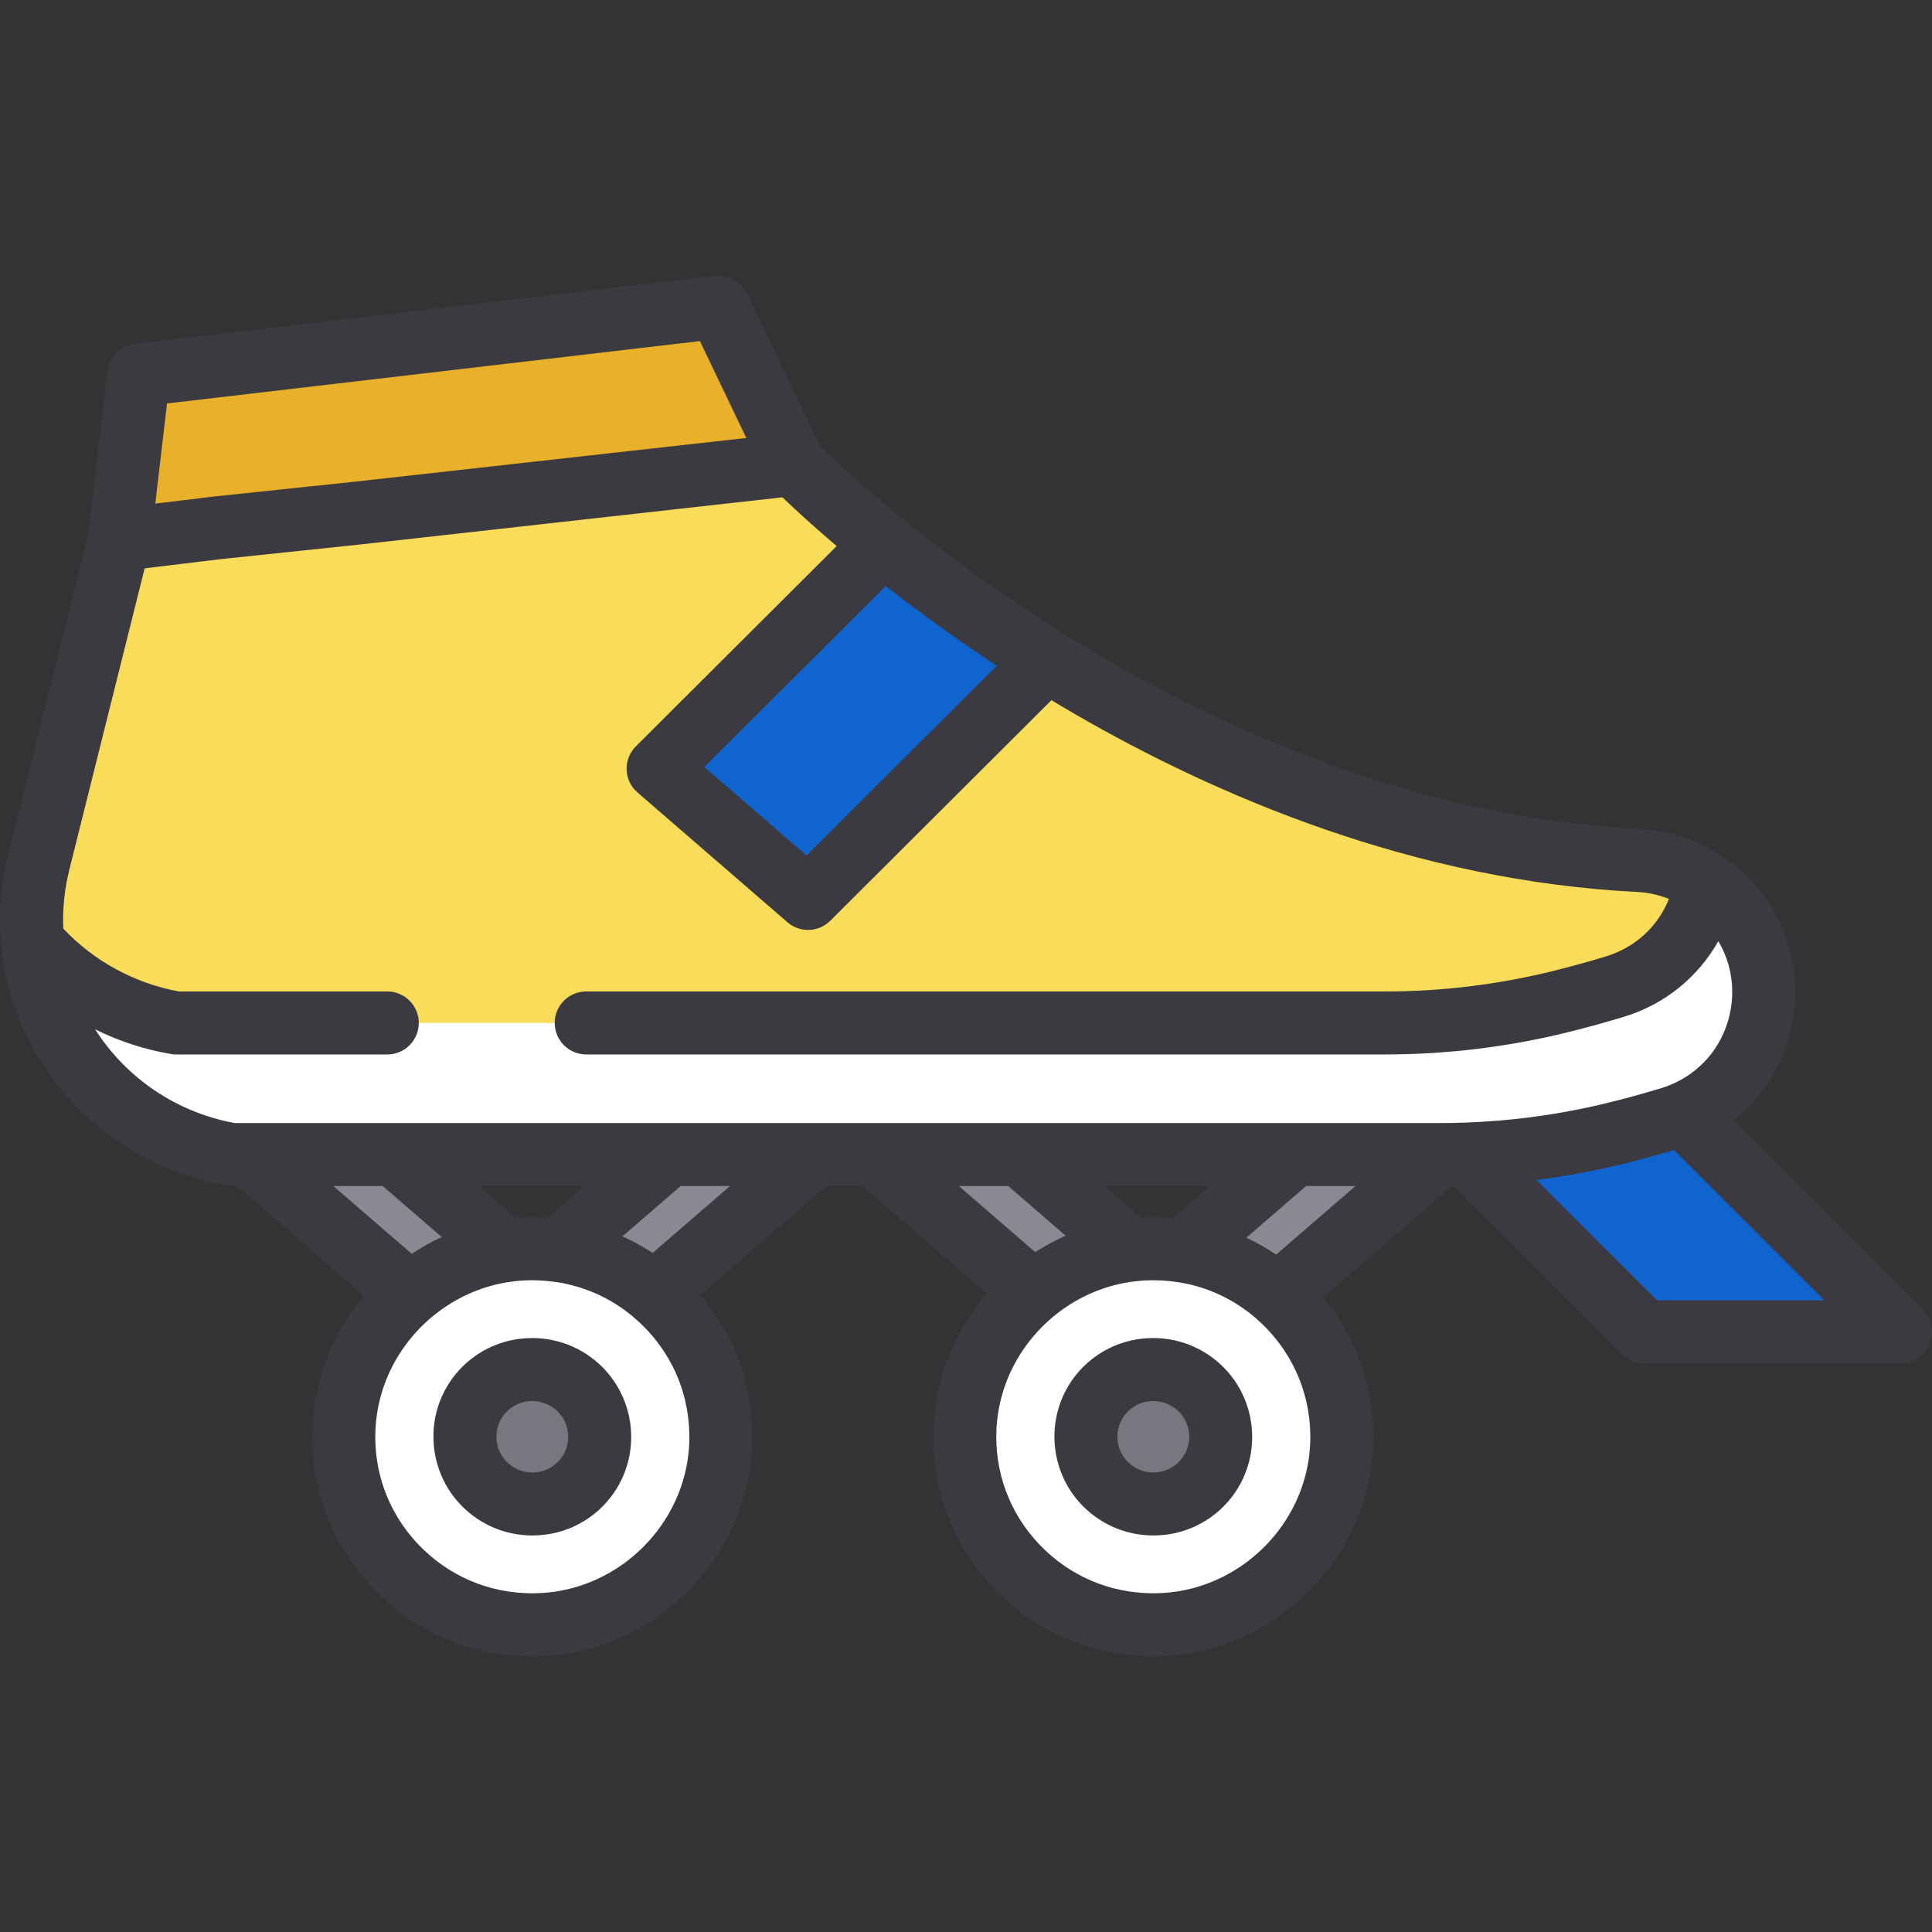 <?xml version="1.0" encoding="iso-8859-1"?>
<!-- Uploaded to: SVG Repo, www.svgrepo.com, Generator: SVG Repo Mixer Tools -->
<svg height="800px" width="800px" version="1.1" id="Layer_1" xmlns="http://www.w3.org/2000/svg" xmlns:xlink="http://www.w3.org/1999/xlink" 
	 viewBox="0 0 512 512" xml:space="preserve">
<rect x="0" y="0" width="512" height="512" fill="#333333" stroke="none"/>
<g>
	<path style="fill:#8B8893;" d="M173.342,342.739l42.528-36.774h-38.604l-29.417,25.437c-3.067-0.416-6.218-0.571-9.436-0.404
		c-1.496,0.078-2.971,0.226-4.43,0.434l-29.452-25.467H65.928l42.734,36.952c-10.115,8.637-16.778,21.206-17.492,35.247
		c-1.501,29.58,22.877,53.877,52.544,52.35c25.354-1.304,45.96-21.847,47.249-47.162
		C191.792,367.068,184.766,352.396,173.342,342.739z"/>
	<path style="fill:#8B8893;" d="M338.51,343.25l43.119-37.285h-38.604l-29.579,25.576c-3.388-0.53-6.885-0.728-10.461-0.545
		c-1.142,0.059-2.272,0.17-3.392,0.306l-29.303-25.337h-38.604l42.143,36.441c-10.452,8.649-17.363,21.437-18.089,35.756
		c-1.503,29.583,22.879,53.881,52.546,52.353c25.354-1.307,45.959-21.849,47.246-47.164
		C356.345,367.352,349.579,352.909,338.51,343.25z"/>
</g>
<path style="fill:#E9B129;" d="M457.058,238.12c-3.035-3.005-6.568-5.415-10.403-7.133c-3.835-1.707-7.972-2.725-12.24-2.939
	c-127.748-6.333-224.036-104.99-224.036-104.99l0,0l0,0L190.441,81.41L36.74,99.394l-5.109,43.625l0,0l0,0l-18.894,75.618
	l-2.474,9.889c-8.924,35.685,14.67,71.196,51.206,77.442c0,0,13.526,0,35.241,0h285.181c15.59,0,31.136-1.88,46.282-5.62
	c5.326-1.318,10.187-2.669,14.638-4.03C468.003,288.588,475.759,256.687,457.058,238.12z"/>
<path style="fill:#F9DC5A;" d="M57.37,139.905l-25.74,3.112l-18.894,75.618l-2.474,9.889c-8.924,35.685,14.67,71.196,51.206,77.442
	c0,0,13.526,0,35.241,0h285.182c15.589,0,31.135-1.88,46.281-5.619c5.326-1.318,10.187-2.669,14.638-4.03
	c25.193-7.727,32.949-39.629,14.248-58.196c-3.035-3.005-6.568-5.415-10.403-7.133c-3.835-1.707-7.972-2.725-12.24-2.939
	c-127.748-6.333-224.036-104.99-224.036-104.99l-115.873,12.94L57.37,139.905z"/>
<path style="fill:#FFFFFF;" d="M255.739,378.161c-1.503,29.583,22.879,53.881,52.546,52.353
	c25.354-1.307,45.959-21.849,47.246-47.164c1.506-29.583-22.876-53.883-52.548-52.355
	C277.63,332.303,257.026,352.846,255.739,378.161z"/>
<path style="fill:#78777F;" d="M287.919,378.442c-1.471,11.659,8.364,21.46,20.055,19.979c7.951-1.007,14.374-7.41,15.378-15.35
	c1.474-11.659-8.363-21.463-20.055-19.983C295.345,364.095,288.922,370.501,287.919,378.442z"/>
<path style="fill:#FFFFFF;" d="M91.172,378.165c-1.501,29.58,22.877,53.877,52.544,52.35c25.354-1.304,45.96-21.847,47.249-47.162
	c1.506-29.585-22.877-53.886-52.55-52.356C113.061,332.305,92.457,352.85,91.172,378.165z"/>
<path style="fill:#78777F;" d="M123.351,378.444c-1.47,11.656,8.362,21.455,20.053,19.978c7.951-1.005,14.375-7.408,15.38-15.348
	c1.476-11.661-8.363-21.466-20.057-19.985C130.775,364.098,124.353,370.504,123.351,378.444z"/>
<path style="fill:#1064D0;" d="M214.141,238.092l63.258-63.087c-17.558-10.965-32.202-21.889-43.272-30.87l-59.726,59.565
	L214.141,238.092z"/>
<path style="fill:#FFFFFF;" d="M102.633,271.093H81.927c-21.714,0-35.241,0-35.241,0c-15.515-2.651-28.681-10.593-38.029-21.572
	c2.577,27.628,23.526,51.437,52.81,56.443c0,0,13.526,0,35.241,0h285.182c15.589,0,31.135-1.88,46.281-5.619
	c5.326-1.318,10.187-2.669,14.638-4.03c25.193-7.727,32.949-39.629,14.248-58.196c-1.534-1.519-3.195-2.884-4.957-4.086
	c-2.118,12.226-10.599,23.276-24.073,27.41c-4.451,1.361-9.314,2.712-14.638,4.03c-15.147,3.74-30.692,5.619-46.281,5.619H155.353"
	/>
<path style="fill:#1064D0;" d="M445.841,295.218c-0.984,0.402-1.987,0.778-3.031,1.097c-4.451,1.361-9.313,2.712-14.638,4.03
	c-13.008,3.211-26.309,5.041-39.68,5.497l47.17,47.095h67.99L445.841,295.218z"/>
<g>
	<path style="fill:#3C3A41;" d="M305.637,354.593c-1.124,0-2.263,0.072-3.387,0.215c-11.824,1.497-21.123,10.785-22.613,22.588
		c-0.945,7.489,1.358,15.012,6.318,20.638c4.977,5.645,12.15,8.883,19.681,8.883c0.001,0,0.001,0,0.001,0
		c1.123,0,2.262-0.071,3.388-0.214c11.821-1.498,21.119-10.785,22.608-22.585c0.948-7.489-1.354-15.013-6.315-20.64
		C320.34,357.832,313.167,354.593,305.637,354.593z M315.071,382.025c-0.528,4.171-3.953,7.584-8.144,8.116
		c-0.432,0.055-0.865,0.081-1.289,0.081h-0.001c-2.74,0-5.35-1.178-7.16-3.229c-1.819-2.063-2.627-4.729-2.276-7.506
		c0.526-4.173,3.952-7.586,8.145-8.117c0.432-0.055,0.865-0.082,1.29-0.082c2.739,0,5.349,1.179,7.158,3.23
		C314.613,376.58,315.422,379.247,315.071,382.025z"/>
	<path style="fill:#3C3A41;" d="M141.069,354.594c-1.125,0-2.266,0.072-3.392,0.215c-11.822,1.498-21.12,10.788-22.608,22.591
		c-0.945,7.489,1.359,15.009,6.318,20.635c4.977,5.644,12.15,8.882,19.681,8.883h0.001c1.121,0,2.258-0.071,3.381-0.214
		c11.823-1.495,21.123-10.782,22.615-22.581c0.948-7.49-1.354-15.015-6.315-20.644C155.773,357.833,148.598,354.594,141.069,354.594
		z M150.503,382.027c-0.529,4.171-3.954,7.584-8.146,8.115c-0.431,0.055-0.864,0.081-1.287,0.081c-0.001,0-0.001,0-0.001,0
		c-2.74,0-5.35-1.178-7.16-3.229c-1.819-2.063-2.627-4.728-2.276-7.505c0.526-4.173,3.95-7.586,8.143-8.118
		c0.432-0.055,0.866-0.082,1.292-0.082c2.739,0,5.348,1.178,7.158,3.23C150.045,376.582,150.854,379.25,150.503,382.027z"/>
	<path style="fill:#3C3A41;" d="M509.549,347.031l-50.189-50.109c7.397-5.823,12.756-13.996,15.115-23.55
		c0.462-1.869,0.798-3.744,1.012-5.616c1.498-13.107-2.998-26.078-12.556-35.567l0,0l0,0c-0.012-0.012-0.026-0.023-0.038-0.036
		c-0.455-0.45-0.918-0.889-1.391-1.318c-3.4-3.079-7.24-5.587-11.453-7.473c-4.24-1.889-8.69-3.065-13.257-3.507
		c-0.652-0.063-1.307-0.111-1.964-0.145c-62.597-3.103-117.405-29.552-153.091-51.837c-3.525-2.203-7.022-4.463-10.488-6.773
		c-0.324-0.216-0.644-0.432-0.966-0.648c-1.387-0.929-2.768-1.869-4.144-2.815c-0.445-0.306-0.887-0.612-1.327-0.917
		c-0.128-0.089-0.253-0.177-0.381-0.266c-1.014-0.705-2.022-1.415-3.03-2.127c-0.47-0.333-0.936-0.664-1.399-0.995
		c-0.403-0.288-0.808-0.577-1.205-0.863c-0.605-0.435-1.208-0.875-1.811-1.312c-0.367-0.267-0.741-0.536-1.104-0.804
		c-0.756-0.554-1.499-1.104-2.236-1.652c-0.304-0.226-0.607-0.451-0.907-0.674c-0.768-0.574-1.529-1.145-2.276-1.711
		c-0.358-0.272-0.707-0.539-1.061-0.809c-0.516-0.394-1.033-0.788-1.538-1.176c-0.384-0.295-0.759-0.587-1.136-0.879
		c-0.462-0.358-0.924-0.717-1.377-1.071c-0.381-0.298-0.756-0.592-1.13-0.887c-0.433-0.341-0.863-0.68-1.285-1.015
		c-0.375-0.297-0.746-0.593-1.114-0.887c-0.404-0.323-0.802-0.642-1.196-0.961c-0.366-0.295-0.732-0.59-1.092-0.881
		c-0.387-0.314-0.768-0.624-1.146-0.934c-0.343-0.28-0.688-0.561-1.024-0.837c-0.39-0.321-0.768-0.634-1.147-0.949
		c-0.311-0.257-0.625-0.518-0.929-0.77c-0.421-0.351-0.827-0.693-1.235-1.036c-0.483-0.406-0.956-0.806-1.421-1.201
		c-0.373-0.316-0.748-0.634-1.109-0.943c-0.311-0.266-0.608-0.522-0.909-0.782c-0.29-0.25-0.584-0.502-0.866-0.747
		c-0.301-0.26-0.589-0.512-0.879-0.766c-0.264-0.23-0.529-0.462-0.786-0.687c-0.288-0.254-0.569-0.501-0.847-0.746
		c-0.239-0.211-0.476-0.422-0.708-0.627c-0.269-0.239-0.534-0.475-0.795-0.708c-0.228-0.205-0.452-0.405-0.672-0.603
		c-0.248-0.224-0.495-0.445-0.733-0.661c-0.207-0.187-0.406-0.368-0.604-0.549c-0.23-0.209-0.462-0.42-0.681-0.62
		c-0.193-0.176-0.373-0.343-0.558-0.512c-0.211-0.195-0.428-0.394-0.63-0.58c-0.162-0.15-0.311-0.288-0.465-0.433
		c-0.406-0.377-0.789-0.736-1.147-1.073c-0.117-0.11-0.242-0.227-0.354-0.333c-0.176-0.166-0.335-0.318-0.499-0.473
		c-0.119-0.114-0.243-0.23-0.355-0.337c-0.155-0.148-0.296-0.283-0.436-0.418c-0.101-0.097-0.205-0.196-0.298-0.287
		c-0.125-0.12-0.24-0.233-0.354-0.343c-0.097-0.093-0.193-0.187-0.28-0.273c-0.097-0.093-0.188-0.184-0.275-0.268
		c-0.037-0.036-0.069-0.068-0.104-0.102l-19.318-40.349c-1.54-3.218-4.967-5.097-8.499-4.686l-153.7,17.981
		c-3.842,0.449-6.872,3.479-7.321,7.32l-5.046,43.092L2.164,226.499c-0.605,2.421-1.083,4.85-1.434,7.28
		c-0.525,3.645-0.767,7.292-0.726,10.917c0.141,12.59,3.696,24.904,10.45,35.95c0.046,0.073,0.091,0.147,0.137,0.22
		c0.334,0.542,0.653,1.089,1.003,1.624c3.736,5.724,8.274,10.824,13.401,15.217c0.279,0.24,0.558,0.482,0.84,0.718
		c0.48,0.398,0.965,0.789,1.455,1.175c0.437,0.345,0.88,0.684,1.326,1.019c0.404,0.303,0.806,0.609,1.215,0.904
		c0.781,0.563,1.575,1.112,2.381,1.645c0.1,0.067,0.198,0.138,0.298,0.204c0.968,0.634,1.957,1.24,2.957,1.829
		c0.178,0.105,0.358,0.204,0.536,0.306c0.847,0.489,1.704,0.961,2.573,1.416c0.199,0.105,0.398,0.207,0.598,0.309
		c0.929,0.476,1.871,0.934,2.824,1.371c0.104,0.048,0.207,0.098,0.311,0.146c2.164,0.979,4.384,1.858,6.659,2.628
		c0.197,0.067,0.395,0.128,0.592,0.193c0.892,0.294,1.79,0.571,2.697,0.83c0.309,0.089,0.619,0.176,0.929,0.26
		c0.835,0.227,1.675,0.439,2.522,0.637c0.312,0.073,0.622,0.151,0.936,0.22c1.13,0.249,2.267,0.48,3.417,0.676
		c0.464,0.079,0.935,0.119,1.407,0.119h1.351l33.641,29.09c-5.182,6.159-9.031,13.315-11.309,20.956
		c-0.027,0.088-0.049,0.176-0.076,0.264c-0.204,0.694-0.395,1.392-0.573,2.095c-0.066,0.257-0.126,0.516-0.187,0.776
		c-0.13,0.546-0.254,1.095-0.367,1.646c-0.067,0.322-0.13,0.643-0.191,0.966c-0.097,0.512-0.185,1.026-0.267,1.542
		c-0.053,0.334-0.109,0.668-0.157,1.003c-0.079,0.551-0.144,1.104-0.206,1.658c-0.033,0.294-0.072,0.585-0.1,0.88
		c-0.081,0.841-0.147,1.685-0.19,2.531c0,0.008-0.001,0.016-0.002,0.023c-0.051,1.006-0.077,2.009-0.078,3.008
		c-0.008,9.988,2.485,19.591,7.227,28.122c2.371,4.266,5.303,8.263,8.766,11.906c11.125,11.706,26.153,18.154,42.317,18.155
		c0,0,0.002,0,0.004,0h0.001c1.016,0,2.051-0.027,3.073-0.079c29.433-1.514,53.66-25.706,55.156-55.074
		c0.049-0.971,0.073-1.937,0.076-2.9c0.001-0.4-0.017-0.796-0.023-1.194c-0.01-0.556-0.014-1.113-0.04-1.666
		c-0.023-0.506-0.066-1.008-0.101-1.513c-0.031-0.437-0.057-0.875-0.098-1.31c-0.052-0.56-0.122-1.115-0.191-1.672
		c-0.046-0.372-0.087-0.745-0.14-1.114c-0.085-0.592-0.185-1.18-0.287-1.767c-0.058-0.327-0.111-0.656-0.175-0.982
		c-0.117-0.609-0.248-1.213-0.385-1.816c-0.068-0.302-0.135-0.602-0.208-0.902c-0.149-0.612-0.309-1.221-0.479-1.826
		c-0.08-0.288-0.161-0.574-0.245-0.86c-0.178-0.605-0.367-1.206-0.565-1.805c-0.095-0.286-0.193-0.57-0.29-0.854
		c-0.205-0.588-0.417-1.173-0.642-1.754c-0.114-0.295-0.233-0.587-0.351-0.879c-0.227-0.561-0.459-1.12-0.703-1.673
		c-0.139-0.315-0.287-0.627-0.432-0.939c-0.243-0.523-0.486-1.045-0.746-1.56c-0.175-0.349-0.361-0.692-0.543-1.038
		c-0.249-0.472-0.495-0.945-0.758-1.41c-0.226-0.402-0.467-0.797-0.703-1.193c-0.24-0.403-0.474-0.81-0.725-1.208
		c-0.312-0.495-0.641-0.981-0.968-1.467c-0.198-0.294-0.386-0.593-0.589-0.885c-0.539-0.77-1.096-1.53-1.674-2.276
		c-0.207-0.267-0.43-0.525-0.642-0.79c-0.358-0.446-0.711-0.897-1.084-1.334l33.392-28.873h9.598l32.95,28.492
		c-6.005,6.943-10.28,15.19-12.484,24.017c-0.035,0.136-0.067,0.272-0.1,0.407c-0.161,0.664-0.309,1.331-0.446,2.002
		c-0.049,0.235-0.097,0.47-0.142,0.706c-0.114,0.591-0.215,1.185-0.308,1.781c-0.045,0.28-0.092,0.559-0.134,0.84
		c-0.086,0.597-0.156,1.194-0.223,1.794c-0.03,0.266-0.066,0.53-0.091,0.797c-0.083,0.86-0.15,1.723-0.195,2.589
		c-0.818,16.095,4.835,31.38,15.916,43.039c11.125,11.706,26.154,18.153,42.316,18.154c0.001,0,0.001,0,0.002,0s0.001,0,0.002,0
		c1.018,0,2.053-0.027,3.076-0.079c29.433-1.517,53.659-25.71,55.154-55.076c0.049-0.957,0.071-1.911,0.075-2.862
		c0.001-0.446-0.017-0.89-0.024-1.334c-0.01-0.489-0.013-0.978-0.036-1.466c-0.026-0.59-0.071-1.174-0.115-1.761
		c-0.024-0.327-0.043-0.654-0.073-0.981c-0.061-0.679-0.141-1.353-0.227-2.027c-0.028-0.219-0.052-0.439-0.082-0.657
		c-0.102-0.747-0.224-1.489-0.355-2.229c-0.023-0.13-0.046-0.262-0.07-0.393c-0.148-0.805-0.315-1.604-0.497-2.398
		c-0.012-0.052-0.024-0.106-0.037-0.158c-1.602-6.905-4.459-13.443-8.485-19.348c-0.018-0.027-0.035-0.053-0.052-0.08
		c-0.402-0.587-0.821-1.163-1.245-1.737c-0.145-0.196-0.285-0.393-0.432-0.587c-0.38-0.5-0.772-0.991-1.169-1.48
		c-0.132-0.163-0.255-0.331-0.388-0.492l34.133-29.516c0.108-0.001,0.217-0.003,0.325-0.004l44.652,44.582
		c1.565,1.563,3.686,2.44,5.898,2.44h67.99c3.377,0,6.423-2.035,7.714-5.156C512.657,353.009,511.939,349.417,509.549,347.031z
		 M442.281,238.229c-2.937,7.317-8.886,12.837-16.694,15.232c-4.505,1.377-9.285,2.692-14.199,3.909
		c-14.45,3.567-29.348,5.376-44.28,5.376H155.353c-4.611,0-8.347,3.736-8.347,8.347s3.736,8.347,8.347,8.347h211.755
		c16.28,0,32.524-1.972,48.286-5.864c5.211-1.289,10.282-2.686,15.082-4.153c10.777-3.306,19.565-10.531,24.895-20.006
		c0.011,0.02,0.024,0.038,0.037,0.058c0.045,0.076,0.085,0.154,0.129,0.229c0.215,0.373,0.421,0.749,0.616,1.131
		c0.072,0.14,0.141,0.282,0.211,0.423c0.169,0.344,0.329,0.691,0.483,1.042c0.057,0.128,0.115,0.255,0.169,0.384
		c0.197,0.47,0.383,0.944,0.552,1.425c0.022,0.063,0.041,0.128,0.063,0.193c0.145,0.42,0.277,0.844,0.4,1.27
		c0.042,0.149,0.082,0.298,0.122,0.447c0.099,0.367,0.189,0.737,0.272,1.107c0.031,0.139,0.063,0.277,0.092,0.416
		c0.102,0.5,0.195,1.002,0.268,1.507c0.007,0.049,0.011,0.099,0.018,0.149c0.063,0.457,0.115,0.916,0.155,1.378
		c0.013,0.155,0.023,0.311,0.035,0.465c0.026,0.378,0.043,0.758,0.053,1.139c0.003,0.149,0.01,0.298,0.011,0.449
		c0.004,0.514-0.001,1.031-0.027,1.548c-0.001,0.032-0.006,0.063-0.007,0.096c-0.026,0.486-0.067,0.973-0.119,1.46
		c-0.017,0.158-0.038,0.315-0.058,0.473c-0.048,0.382-0.103,0.762-0.168,1.144c-0.026,0.155-0.051,0.311-0.08,0.465
		c-0.097,0.52-0.204,1.038-0.332,1.556c-2.052,8.31-7.79,14.919-15.554,18.111c-0.008,0.003-0.017,0.004-0.026,0.008
		c-0.408,0.167-0.775,0.307-1.125,0.437c-0.395,0.141-0.789,0.285-1.194,0.408c-2.253,0.689-4.573,1.361-6.945,2.015
		c-2.372,0.653-4.796,1.285-7.253,1.894c-1.681,0.415-3.369,0.8-5.061,1.168c-0.616,0.134-1.234,0.254-1.852,0.381
		c-1.065,0.219-2.13,0.436-3.199,0.637c-0.778,0.146-1.558,0.282-2.338,0.417c-0.898,0.157-1.799,0.309-2.7,0.453
		c-0.875,0.139-1.75,0.272-2.627,0.398c-0.795,0.115-1.589,0.221-2.385,0.326c-0.955,0.125-1.909,0.249-2.866,0.359
		c-0.683,0.079-1.367,0.146-2.051,0.217c-1.055,0.11-2.11,0.223-3.166,0.314c-0.377,0.032-0.755,0.056-1.132,0.086
		c-2.847,0.229-5.7,0.403-8.556,0.501c-2.115,0.072-4.232,0.119-6.349,0.119h-0.26h-38.605h-72.734h-38.605h-15.813h-38.605h-72.734
		H65.928h-3.726c-15.647-2.869-28.889-12.123-36.977-24.824c6.285,3.114,13.039,5.328,20.056,6.527
		c0.465,0.079,0.936,0.119,1.407,0.119h55.947c4.611,0,8.347-3.736,8.347-8.347s-3.736-8.347-8.347-8.347H47.42
		c-11.777-2.16-22.544-8.036-30.651-16.679c-0.213-5.142,0.299-10.352,1.59-15.516l19.977-79.936l19.973-2.414l37.123-3.908
		l111.927-12.499c0.063,0.061,0.137,0.13,0.201,0.193c0.213,0.204,0.433,0.414,0.667,0.637c0.099,0.095,0.205,0.194,0.307,0.292
		c0.226,0.215,0.46,0.435,0.705,0.664c0.108,0.102,0.217,0.205,0.329,0.309c0.266,0.249,0.542,0.506,0.828,0.772
		c0.105,0.097,0.205,0.19,0.312,0.289c0.381,0.353,0.775,0.716,1.189,1.095c0.016,0.014,0.029,0.027,0.045,0.041
		c0.446,0.408,0.913,0.834,1.397,1.271c0.067,0.06,0.138,0.124,0.205,0.185c0.404,0.365,0.821,0.74,1.251,1.124
		c0.129,0.116,0.26,0.232,0.391,0.348c0.396,0.354,0.804,0.715,1.221,1.083c0.134,0.118,0.265,0.234,0.401,0.353
		c0.5,0.441,1.013,0.889,1.541,1.35c0.049,0.043,0.097,0.085,0.146,0.128c0.611,0.531,1.239,1.074,1.888,1.631
		c0.027,0.023,0.056,0.047,0.082,0.07c0.415,0.356,0.837,0.716,1.268,1.082l-53.223,53.078c-1.644,1.638-2.53,3.887-2.447,6.205
		c0.081,2.319,1.125,4.499,2.879,6.017l39.74,34.392c1.574,1.362,3.519,2.036,5.461,2.036c2.139,0,4.273-0.818,5.895-2.436
		l58.605-58.447c2.075,1.25,4.189,2.505,6.371,3.766c37.224,21.525,89.656,44.123,148.983,47.064
		C436.84,236.527,439.621,237.166,442.281,238.229z M309.69,322.735c-0.559-0.038-1.119-0.072-1.681-0.094
		c-0.652-0.027-1.304-0.043-1.957-0.049c-0.139-0.001-0.277-0.01-0.416-0.01c-0.124,0-0.249,0.009-0.373,0.01
		c-0.904,0.004-1.806,0.023-2.708,0.07c-0.061,0.003-0.121,0.007-0.184,0.01l-9.665-8.357h27.903l-9.829,8.499
		C310.416,322.779,310.053,322.759,309.69,322.735z M145.068,322.731c-1.037-0.069-2.079-0.112-3.126-0.128
		c-0.183-0.003-0.366-0.012-0.549-0.013c-0.109,0-0.216-0.008-0.325-0.008c-1.021,0-2.057,0.027-3.079,0.079
		c-0.002,0-0.003,0-0.006,0c-0.425,0.022-0.855,0.049-1.285,0.081l-9.75-8.43h27.904l-9.738,8.42
		C145.099,322.732,145.084,322.732,145.068,322.731z M234.751,155.318c0.623,0.488,1.257,0.979,1.898,1.476
		c0.227,0.176,0.452,0.351,0.682,0.526c0.79,0.609,1.593,1.222,2.408,1.842c0.075,0.057,0.148,0.114,0.223,0.17
		c0.91,0.69,1.838,1.387,2.779,2.089c0.177,0.132,0.359,0.266,0.538,0.398c0.747,0.555,1.503,1.113,2.268,1.676
		c0.286,0.209,0.574,0.42,0.863,0.63c0.688,0.502,1.383,1.006,2.086,1.514c0.305,0.219,0.609,0.439,0.916,0.66
		c0.77,0.552,1.55,1.107,2.338,1.665c0.23,0.162,0.456,0.325,0.689,0.487c1.026,0.722,2.065,1.449,3.12,2.179
		c0.164,0.114,0.332,0.227,0.495,0.341c0.88,0.608,1.77,1.217,2.669,1.829c0.343,0.233,0.69,0.466,1.035,0.699
		c0.748,0.505,1.503,1.012,2.264,1.519c0.377,0.252,0.756,0.503,1.136,0.755c0.331,0.218,0.657,0.436,0.989,0.656l-50.411,50.276
		l-27.082-23.438l48.086-47.956C234.745,155.312,234.748,155.315,234.751,155.318z M185.486,90.396l12.291,25.669l-104.144,11.63
		l-37.135,3.909c-0.042,0.004-0.085,0.01-0.128,0.016l-15.213,1.839l3.107-26.539L185.486,90.396z M88.343,314.313h13.081
		l15.631,13.516c-2.77,1.272-5.42,2.767-7.945,4.442L88.343,314.313z M143.286,422.179c-0.743,0.038-1.479,0.058-2.215,0.058
		c-0.001,0-0.002,0-0.003,0c-11.543-0.001-22.274-4.604-30.215-12.961c-1.481-1.558-2.826-3.208-4.03-4.934
		c-4.816-6.908-7.376-15.06-7.369-23.609c0-0.712,0.019-1.427,0.056-2.145c0.001-0.013,0.002-0.027,0.003-0.04
		c0.035-0.667,0.087-1.332,0.155-1.996c0.018-0.174,0.045-0.345,0.065-0.519c0.059-0.506,0.12-1.012,0.198-1.515
		c0.029-0.186,0.065-0.37,0.097-0.555c0.082-0.486,0.168-0.972,0.267-1.455c0.04-0.195,0.087-0.388,0.13-0.582
		c0.104-0.464,0.21-0.928,0.331-1.389c0.056-0.213,0.116-0.423,0.174-0.634c0.119-0.428,0.243-0.856,0.375-1.281
		c0.077-0.245,0.157-0.489,0.237-0.731c0.124-0.372,0.253-0.741,0.386-1.109c0.108-0.294,0.217-0.587,0.331-0.878
		c0.112-0.288,0.23-0.575,0.349-0.861c0.152-0.364,0.306-0.728,0.469-1.086c0.076-0.169,0.157-0.336,0.235-0.503
		c5.939-12.668,18.164-22.004,32.483-23.836c0.402-0.051,0.806-0.106,1.203-0.145c0.614-0.06,1.231-0.108,1.853-0.14
		c0.688-0.036,1.368-0.05,2.049-0.053c0.587-0.001,1.173,0.011,1.76,0.035c0.049,0.001,0.098,0.001,0.146,0.003
		c1.306,0.058,2.612,0.176,3.928,0.354c0.073,0.01,0.147,0.01,0.22,0.018c7.711,1.074,14.874,4.256,20.85,9.276
		c0.053,0.048,0.101,0.101,0.157,0.148c1.85,1.564,3.538,3.261,5.061,5.071c0.069,0.082,0.136,0.167,0.204,0.25
		c0.415,0.502,0.819,1.012,1.209,1.529c0.102,0.137,0.203,0.275,0.303,0.413c0.355,0.484,0.7,0.975,1.033,1.474
		c0.096,0.144,0.191,0.287,0.285,0.432c0.338,0.521,0.664,1.047,0.977,1.582c0.069,0.117,0.139,0.233,0.206,0.349
		c0.351,0.611,0.686,1.229,1.004,1.855c0.021,0.041,0.043,0.081,0.063,0.121c1.392,2.767,2.465,5.686,3.202,8.708
		c0.027,0.108,0.049,0.217,0.075,0.325c0.146,0.621,0.277,1.245,0.395,1.874c0.032,0.171,0.062,0.344,0.091,0.516
		c0.099,0.569,0.185,1.142,0.259,1.716c0.028,0.209,0.055,0.418,0.079,0.629c0.062,0.545,0.111,1.094,0.152,1.644
		c0.017,0.229,0.038,0.457,0.051,0.687c0.032,0.556,0.048,1.116,0.059,1.677c0.004,0.215,0.014,0.429,0.016,0.644
		c0.002,0.769-0.012,1.54-0.051,2.315C181.561,403.858,164.28,421.098,143.286,422.179z M172.957,332.038
		c-2.559-1.677-5.233-3.143-8.008-4.386l15.426-13.338h13.08L172.957,332.038z M254.101,314.313h13.08l15.231,13.17
		c-2.806,1.239-5.5,2.69-8.061,4.34L254.101,314.313z M307.856,422.178c-0.745,0.038-1.483,0.058-2.218,0.058
		c-0.001,0-0.001,0-0.002,0c-11.543-0.001-22.274-4.603-30.215-12.961c-7.899-8.311-11.928-19.21-11.344-30.69
		c0.035-0.688,0.09-1.372,0.16-2.056c0.021-0.209,0.052-0.415,0.078-0.623c0.056-0.472,0.114-0.944,0.186-1.412
		c0.039-0.254,0.087-0.504,0.131-0.756c0.072-0.415,0.146-0.829,0.23-1.241c0.059-0.287,0.126-0.572,0.191-0.858
		c0.083-0.363,0.168-0.726,0.262-1.085c0.085-0.326,0.175-0.651,0.267-0.974c0.085-0.298,0.174-0.597,0.265-0.893
		c0.118-0.38,0.239-0.757,0.368-1.133c0.07-0.207,0.145-0.412,0.219-0.618c0.166-0.459,0.334-0.916,0.515-1.367
		c0.024-0.061,0.05-0.121,0.076-0.183c5.594-13.723,18.442-23.963,33.593-25.802c0.447-0.053,0.858-0.098,1.25-0.136
		c0.513-0.047,1.027-0.09,1.546-0.117c0.114-0.006,0.225-0.003,0.338-0.009c2.83-0.125,5.633,0.03,8.402,0.464
		c0.048,0.008,0.097,0.008,0.145,0.014c7.607,1.205,14.657,4.473,20.52,9.539c0.069,0.065,0.131,0.135,0.203,0.197
		c1.189,1.037,2.307,2.131,3.357,3.276c0.042,0.046,0.083,0.092,0.126,0.139c0.475,0.523,0.936,1.057,1.382,1.6
		c0.055,0.067,0.109,0.134,0.163,0.199c0.449,0.553,0.883,1.116,1.3,1.69c0.028,0.038,0.057,0.076,0.083,0.115
		c3.189,4.409,5.463,9.378,6.707,14.651c0,0.002,0.001,0.004,0.002,0.008c0.168,0.715,0.315,1.437,0.446,2.161
		c0.014,0.079,0.029,0.158,0.042,0.237c0.112,0.647,0.207,1.297,0.288,1.95c0.017,0.138,0.036,0.275,0.052,0.413
		c0.069,0.597,0.12,1.196,0.163,1.799c0.012,0.18,0.03,0.359,0.04,0.54c0.035,0.58,0.049,1.163,0.059,1.747
		c0.003,0.19,0.013,0.378,0.013,0.569c0.002,0.762-0.013,1.526-0.052,2.293C346.13,403.855,328.85,421.097,307.856,422.178z
		 M338.2,332.483c-2.523-1.705-5.165-3.199-7.907-4.475l15.838-13.694h13.081L338.2,332.483z M439.116,344.59l-31.928-31.876
		c0.54-0.068,1.077-0.155,1.616-0.228c1.328-0.179,2.657-0.355,3.98-0.561c0.723-0.111,1.442-0.244,2.164-0.363
		c1.219-0.203,2.437-0.398,3.652-0.623c0.975-0.18,1.943-0.386,2.915-0.58c0.909-0.183,1.822-0.348,2.728-0.543
		c0.05-0.011,0.099-0.023,0.15-0.035c1.936-0.417,3.864-0.861,5.783-1.334c1.232-0.305,2.455-0.617,3.67-0.933
		c0.41-0.107,0.812-0.216,1.221-0.324c0.805-0.213,1.607-0.426,2.403-0.644c0.466-0.128,0.926-0.257,1.389-0.386
		c0.732-0.205,1.462-0.41,2.186-0.618c0.465-0.134,0.926-0.269,1.387-0.405c0.394-0.116,0.795-0.229,1.185-0.346l39.861,39.798
		h-44.36V344.59z"/>
</g>
</svg>